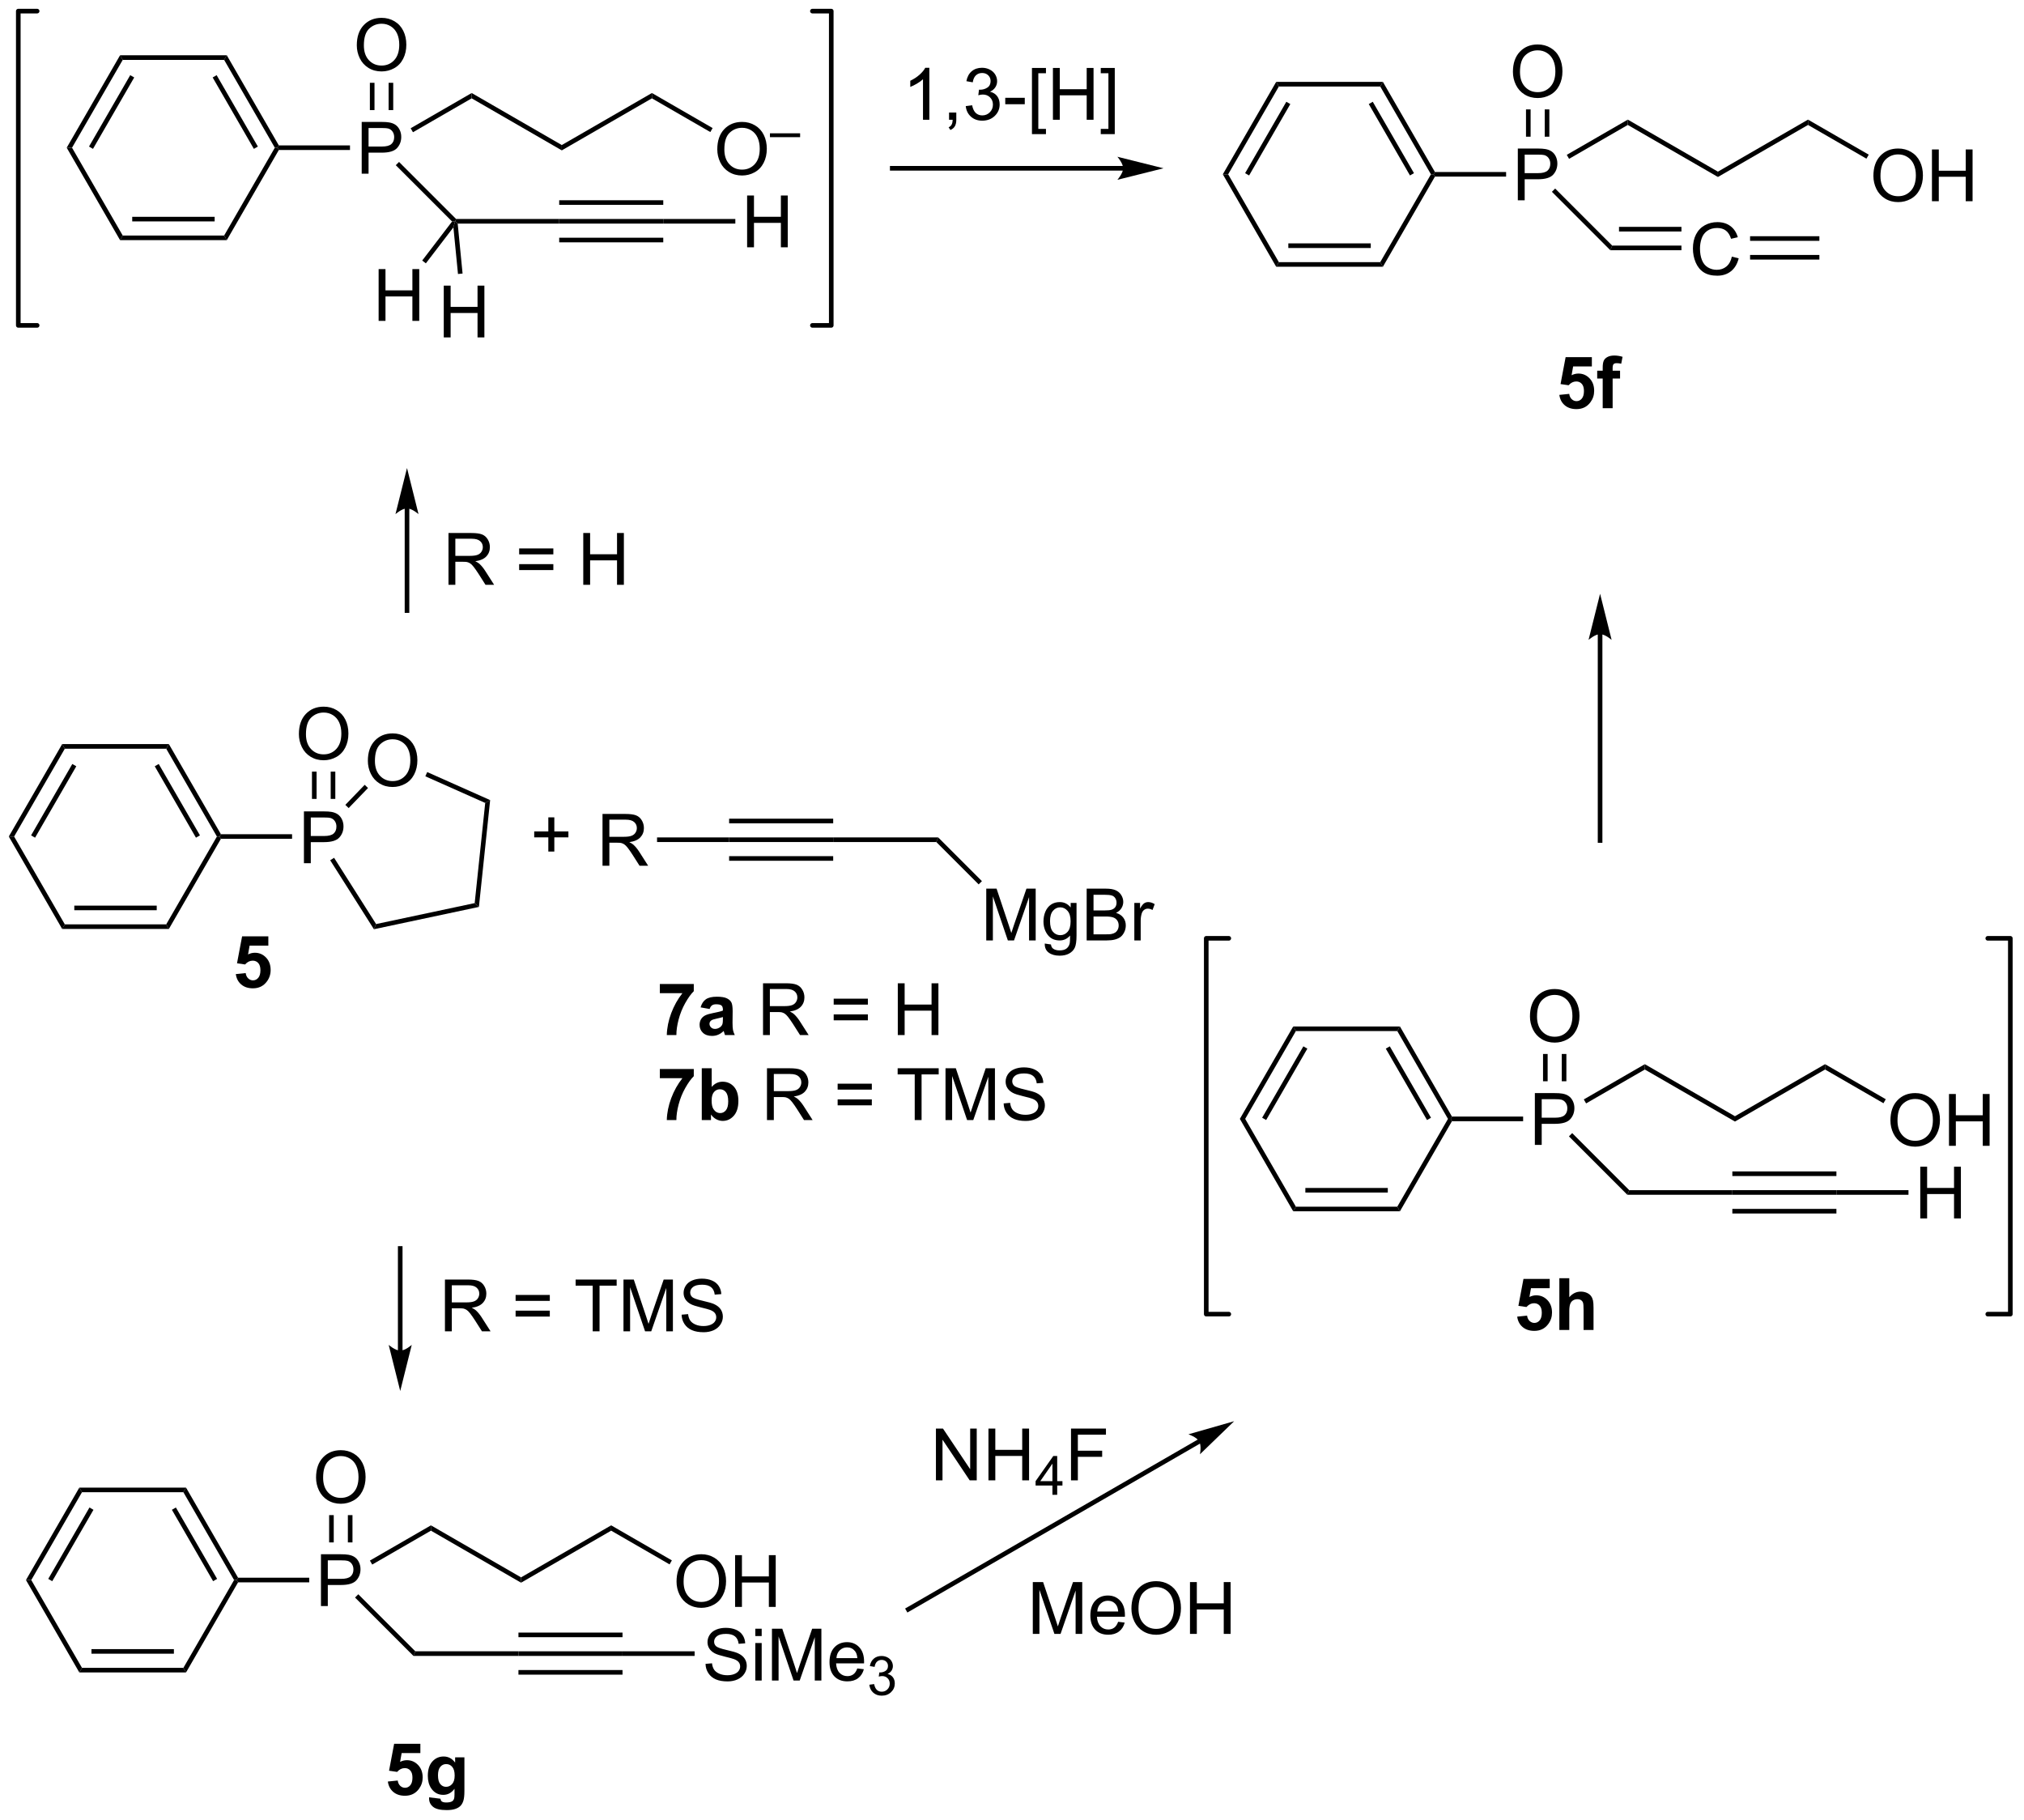 <?xml version="1.0" encoding="UTF-8"?>
<!DOCTYPE svg PUBLIC '-//W3C//DTD SVG 1.0//EN'
          'http://www.w3.org/TR/2001/REC-SVG-20010904/DTD/svg10.dtd'>
<svg stroke-dasharray="none" shape-rendering="auto" xmlns="http://www.w3.org/2000/svg" font-family="'Dialog'" text-rendering="auto" width="614" fill-opacity="1" color-interpolation="auto" color-rendering="auto" preserveAspectRatio="xMidYMid meet" font-size="12px" viewBox="0 0 614 552" fill="black" xmlns:xlink="http://www.w3.org/1999/xlink" stroke="black" image-rendering="auto" stroke-miterlimit="10" stroke-linecap="square" stroke-linejoin="miter" font-style="normal" stroke-width="1" height="552" stroke-dashoffset="0" font-weight="normal" stroke-opacity="1"
><!--Generated by the Batik Graphics2D SVG Generator--><defs id="genericDefs"
  /><g
  ><defs id="defs1"
    ><clipPath clipPathUnits="userSpaceOnUse" id="clipPath1"
      ><path d="M0.633 0.633 L230.584 0.633 L230.584 207.54 L0.633 207.54 L0.633 0.633 Z"
      /></clipPath
      ><clipPath clipPathUnits="userSpaceOnUse" id="clipPath2"
      ><path d="M-0.972 75.141 L-0.972 276.295 L222.585 276.295 L222.585 75.141 Z"
      /></clipPath
    ></defs
    ><g transform="scale(2.667,2.667) translate(-0.633,-0.633) matrix(1.029,0,0,1.029,1.633,-76.657)"
    ><path d="M32.625 170.528 L32.625 164.802 L34.787 164.802 Q35.357 164.802 35.657 164.856 Q36.078 164.927 36.362 165.125 Q36.649 165.32 36.823 165.677 Q36.998 166.031 36.998 166.458 Q36.998 167.187 36.532 167.695 Q36.068 168.2 34.852 168.2 L33.383 168.2 L33.383 170.528 L32.625 170.528 ZM33.383 167.523 L34.865 167.523 Q35.599 167.523 35.907 167.25 Q36.216 166.976 36.216 166.481 Q36.216 166.122 36.034 165.867 Q35.852 165.609 35.555 165.528 Q35.365 165.476 34.849 165.476 L33.383 165.476 L33.383 167.523 Z" stroke="none" clip-path="url(#clipPath2)"
    /></g
    ><g transform="matrix(2.743,0,0,2.743,2.667,-206.107)"
    ><path d="M23.459 167.908 L23.312 167.653 L23.459 167.398 L31.329 167.398 L31.329 167.908 Z" stroke="none" clip-path="url(#clipPath2)"
    /></g
    ><g transform="matrix(2.743,0,0,2.743,2.667,-206.107)"
    ><path d="M32.084 156.33 Q32.084 154.903 32.849 154.099 Q33.615 153.291 34.826 153.291 Q35.617 153.291 36.253 153.672 Q36.891 154.049 37.224 154.726 Q37.56 155.403 37.56 156.263 Q37.56 157.135 37.209 157.822 Q36.857 158.51 36.211 158.864 Q35.568 159.218 34.821 159.218 Q34.013 159.218 33.375 158.828 Q32.74 158.435 32.412 157.76 Q32.084 157.083 32.084 156.33 ZM32.865 156.341 Q32.865 157.377 33.42 157.974 Q33.977 158.567 34.818 158.567 Q35.672 158.567 36.224 157.966 Q36.779 157.364 36.779 156.26 Q36.779 155.56 36.542 155.039 Q36.305 154.518 35.849 154.231 Q35.396 153.942 34.828 153.942 Q34.024 153.942 33.443 154.497 Q32.865 155.049 32.865 156.341 Z" stroke="none" clip-path="url(#clipPath2)"
    /></g
    ><g transform="matrix(2.743,0,0,2.743,2.667,-206.107)"
    ><path d="M36.111 163.493 L36.111 160.475 L35.601 160.475 L35.601 163.493 ZM34.04 163.493 L34.04 160.475 L33.53 160.475 L33.53 163.493 Z" stroke="none" clip-path="url(#clipPath2)"
    /></g
    ><g transform="matrix(2.743,0,0,2.743,2.667,-206.107)"
    ><path d="M39.711 159.286 Q39.711 157.859 40.477 157.055 Q41.242 156.247 42.453 156.247 Q43.245 156.247 43.88 156.628 Q44.519 157.005 44.852 157.682 Q45.188 158.359 45.188 159.219 Q45.188 160.091 44.836 160.779 Q44.485 161.466 43.839 161.82 Q43.196 162.174 42.448 162.174 Q41.641 162.174 41.003 161.784 Q40.367 161.391 40.039 160.716 Q39.711 160.039 39.711 159.286 ZM40.492 159.297 Q40.492 160.333 41.047 160.93 Q41.605 161.523 42.446 161.523 Q43.3 161.523 43.852 160.922 Q44.407 160.32 44.407 159.216 Q44.407 158.516 44.17 157.995 Q43.933 157.474 43.477 157.188 Q43.024 156.898 42.456 156.898 Q41.651 156.898 41.071 157.453 Q40.492 158.005 40.492 159.297 Z" stroke="none" clip-path="url(#clipPath2)"
    /></g
    ><g transform="matrix(2.743,0,0,2.743,2.667,-206.107)"
    ><path d="M35.545 170.278 L35.976 170.005 L40.622 177.333 L40.381 177.906 Z" stroke="none" clip-path="url(#clipPath2)"
    /></g
    ><g transform="matrix(2.743,0,0,2.743,2.667,-206.107)"
    ><path d="M40.381 177.906 L40.622 177.333 L51.525 175.016 L51.993 175.438 Z" stroke="none" clip-path="url(#clipPath2)"
    /></g
    ><g transform="matrix(2.743,0,0,2.743,2.667,-206.107)"
    ><path d="M51.993 175.438 L51.525 175.016 L52.689 163.939 L53.235 163.624 Z" stroke="none" clip-path="url(#clipPath2)"
    /></g
    ><g transform="matrix(2.743,0,0,2.743,2.667,-206.107)"
    ><path d="M53.235 163.624 L52.689 163.939 L46.068 160.992 L46.276 160.525 Z" stroke="none" clip-path="url(#clipPath2)"
    /></g
    ><g transform="matrix(2.743,0,0,2.743,2.667,-206.107)"
    ><path d="M39.361 161.933 L39.728 162.287 L37.587 164.506 L37.22 164.152 Z" stroke="none" clip-path="url(#clipPath2)"
    /></g
    ><g transform="matrix(2.743,0,0,2.743,2.667,-206.107)"
    ><path d="M166.89 97.292 L166.89 91.565 L169.051 91.565 Q169.621 91.565 169.921 91.62 Q170.343 91.69 170.627 91.888 Q170.913 92.084 171.088 92.44 Q171.262 92.794 171.262 93.222 Q171.262 93.951 170.796 94.459 Q170.332 94.964 169.116 94.964 L167.648 94.964 L167.648 97.292 L166.89 97.292 ZM167.648 94.287 L169.129 94.287 Q169.864 94.287 170.171 94.013 Q170.481 93.74 170.481 93.245 Q170.481 92.886 170.299 92.63 Q170.116 92.373 169.819 92.292 Q169.629 92.24 169.114 92.24 L167.648 92.24 L167.648 94.287 Z" stroke="none" clip-path="url(#clipPath2)"
    /></g
    ><g transform="matrix(2.743,0,0,2.743,2.667,-206.107)"
    ><path d="M157.724 94.672 L157.576 94.417 L157.724 94.162 L165.594 94.162 L165.594 94.672 Z" stroke="none" clip-path="url(#clipPath2)"
    /></g
    ><g transform="matrix(2.743,0,0,2.743,2.667,-206.107)"
    ><path d="M166.348 83.094 Q166.348 81.667 167.114 80.862 Q167.879 80.055 169.09 80.055 Q169.882 80.055 170.517 80.435 Q171.155 80.813 171.489 81.49 Q171.825 82.167 171.825 83.026 Q171.825 83.899 171.473 84.586 Q171.121 85.274 170.476 85.628 Q169.832 85.982 169.085 85.982 Q168.278 85.982 167.64 85.591 Q167.004 85.198 166.676 84.524 Q166.348 83.847 166.348 83.094 ZM167.129 83.105 Q167.129 84.141 167.684 84.737 Q168.241 85.331 169.082 85.331 Q169.937 85.331 170.489 84.73 Q171.043 84.128 171.043 83.024 Q171.043 82.323 170.806 81.802 Q170.569 81.282 170.114 80.995 Q169.661 80.706 169.093 80.706 Q168.288 80.706 167.707 81.261 Q167.129 81.813 167.129 83.105 Z" stroke="none" clip-path="url(#clipPath2)"
    /></g
    ><g transform="matrix(2.743,0,0,2.743,2.667,-206.107)"
    ><path d="M170.376 90.257 L170.376 87.239 L169.866 87.239 L169.866 90.257 ZM168.304 90.257 L168.304 87.239 L167.794 87.239 L167.794 90.257 Z" stroke="none" clip-path="url(#clipPath2)"
    /></g
    ><g transform="matrix(2.743,0,0,2.743,2.667,-206.107)"
    ><path d="M170.659 96.352 L171.02 95.991 L177.328 102.3 L177.117 102.81 Z" stroke="none" clip-path="url(#clipPath2)"
    /></g
    ><g transform="matrix(2.743,0,0,2.743,2.667,-206.107)"
    ><path d="M172.558 92.706 L172.303 92.264 L179.052 88.368 L179.052 88.957 Z" stroke="none" clip-path="url(#clipPath2)"
    /></g
    ><g transform="matrix(2.743,0,0,2.743,2.667,-206.107)"
    ><path d="M179.052 88.957 L179.052 88.368 L189.019 94.122 L189.019 94.712 Z" stroke="none" clip-path="url(#clipPath2)"
    /></g
    ><g transform="matrix(2.743,0,0,2.743,2.667,-206.107)"
    ><path d="M189.019 94.712 L189.019 94.122 L198.985 88.368 L198.985 88.957 Z" stroke="none" clip-path="url(#clipPath2)"
    /></g
    ><g transform="matrix(2.743,0,0,2.743,2.667,-206.107)"
    ><path d="M206.215 94.603 Q206.215 93.176 206.981 92.371 Q207.746 91.564 208.957 91.564 Q209.749 91.564 210.385 91.944 Q211.023 92.322 211.356 92.999 Q211.692 93.676 211.692 94.535 Q211.692 95.407 211.34 96.095 Q210.989 96.782 210.343 97.137 Q209.7 97.491 208.952 97.491 Q208.145 97.491 207.507 97.1 Q206.871 96.707 206.543 96.032 Q206.215 95.355 206.215 94.603 ZM206.996 94.613 Q206.996 95.65 207.551 96.246 Q208.108 96.84 208.95 96.84 Q209.804 96.84 210.356 96.238 Q210.911 95.637 210.911 94.532 Q210.911 93.832 210.674 93.311 Q210.437 92.79 209.981 92.504 Q209.528 92.215 208.96 92.215 Q208.155 92.215 207.575 92.769 Q206.996 93.322 206.996 94.613 ZM212.69 97.392 L212.69 91.665 L213.448 91.665 L213.448 94.017 L216.425 94.017 L216.425 91.665 L217.183 91.665 L217.183 97.392 L216.425 97.392 L216.425 94.691 L213.448 94.691 L213.448 97.392 L212.69 97.392 Z" stroke="none" clip-path="url(#clipPath2)"
    /></g
    ><g transform="matrix(2.743,0,0,2.743,2.667,-206.107)"
    ><path d="M198.985 88.957 L198.985 88.368 L205.699 92.244 L205.444 92.686 Z" stroke="none" clip-path="url(#clipPath2)"
    /></g
    ><g transform="matrix(2.743,0,0,2.743,2.667,-206.107)"
    ><path d="M59.669 169.315 L59.669 167.745 L58.109 167.745 L58.109 167.089 L59.669 167.089 L59.669 165.532 L60.333 165.532 L60.333 167.089 L61.89 167.089 L61.89 167.745 L60.333 167.745 L60.333 169.315 L59.669 169.315 Z" stroke="none" clip-path="url(#clipPath2)"
    /></g
    ><g transform="matrix(2.743,0,0,2.743,2.667,-206.107)"
    ><path d="M25.107 182.867 L26.201 182.755 Q26.248 183.125 26.477 183.343 Q26.709 183.559 27.008 183.559 Q27.352 183.559 27.589 183.281 Q27.829 183 27.829 182.437 Q27.829 181.911 27.592 181.648 Q27.357 181.382 26.977 181.382 Q26.506 181.382 26.131 181.802 L25.24 181.671 L25.803 178.692 L28.704 178.692 L28.704 179.718 L26.633 179.718 L26.461 180.692 Q26.829 180.507 27.211 180.507 Q27.943 180.507 28.451 181.039 Q28.959 181.57 28.959 182.419 Q28.959 183.125 28.547 183.679 Q27.99 184.44 26.998 184.44 Q26.204 184.44 25.704 184.013 Q25.204 183.585 25.107 182.867 Z" stroke="none" clip-path="url(#clipPath2)"
    /></g
    ><g transform="matrix(2.743,0,0,2.743,2.667,-206.107)"
    ><path d="M23.459 167.398 L23.312 167.653 L23.017 167.653 L17.41 157.941 L17.705 157.431 ZM21.141 167.525 L16.582 159.63 L16.141 159.885 L20.699 167.781 Z" stroke="none" clip-path="url(#clipPath2)"
    /></g
    ><g transform="matrix(2.743,0,0,2.743,2.667,-206.107)"
    ><path d="M17.705 157.431 L17.41 157.941 L6.196 157.941 L5.902 157.431 Z" stroke="none" clip-path="url(#clipPath2)"
    /></g
    ><g transform="matrix(2.743,0,0,2.743,2.667,-206.107)"
    ><path d="M5.902 157.431 L6.196 157.941 L0.589 167.653 L0 167.653 ZM7.024 159.63 L2.466 167.525 L2.908 167.781 L7.466 159.885 Z" stroke="none" clip-path="url(#clipPath2)"
    /></g
    ><g transform="matrix(2.743,0,0,2.743,2.667,-206.107)"
    ><path d="M0 167.653 L0.589 167.653 L6.196 177.365 L5.902 177.875 Z" stroke="none" clip-path="url(#clipPath2)"
    /></g
    ><g transform="matrix(2.743,0,0,2.743,2.667,-206.107)"
    ><path d="M5.902 177.875 L6.196 177.365 L17.41 177.365 L17.705 177.875 ZM7.245 175.803 L16.361 175.803 L16.361 175.293 L7.245 175.293 Z" stroke="none" clip-path="url(#clipPath2)"
    /></g
    ><g transform="matrix(2.743,0,0,2.743,2.667,-206.107)"
    ><path d="M17.705 177.875 L17.41 177.365 L23.017 167.653 L23.312 167.653 L23.459 167.908 Z" stroke="none" clip-path="url(#clipPath2)"
    /></g
    ><g transform="matrix(2.743,0,0,2.743,2.667,-206.107)"
    ><path d="M157.724 94.162 L157.576 94.417 L157.282 94.417 L151.675 84.705 L151.969 84.195 ZM155.405 94.289 L150.847 86.394 L150.405 86.649 L154.963 94.544 Z" stroke="none" clip-path="url(#clipPath2)"
    /></g
    ><g transform="matrix(2.743,0,0,2.743,2.667,-206.107)"
    ><path d="M151.969 84.195 L151.675 84.705 L140.461 84.705 L140.166 84.195 Z" stroke="none" clip-path="url(#clipPath2)"
    /></g
    ><g transform="matrix(2.743,0,0,2.743,2.667,-206.107)"
    ><path d="M140.166 84.195 L140.461 84.705 L134.854 94.417 L134.264 94.417 ZM141.288 86.394 L136.73 94.289 L137.172 94.544 L141.73 86.649 Z" stroke="none" clip-path="url(#clipPath2)"
    /></g
    ><g transform="matrix(2.743,0,0,2.743,2.667,-206.107)"
    ><path d="M134.264 94.417 L134.854 94.417 L140.461 104.129 L140.166 104.639 Z" stroke="none" clip-path="url(#clipPath2)"
    /></g
    ><g transform="matrix(2.743,0,0,2.743,2.667,-206.107)"
    ><path d="M140.166 104.639 L140.461 104.129 L151.675 104.129 L151.969 104.639 ZM141.509 102.567 L150.626 102.567 L150.626 102.057 L141.509 102.057 Z" stroke="none" clip-path="url(#clipPath2)"
    /></g
    ><g transform="matrix(2.743,0,0,2.743,2.667,-206.107)"
    ><path d="M151.969 104.639 L151.675 104.129 L157.282 94.417 L157.576 94.417 L157.724 94.672 Z" stroke="none" clip-path="url(#clipPath2)"
    /></g
    ><g transform="matrix(2.743,0,0,2.743,2.667,-206.107)"
    ><path d="M190.56 103.522 L191.317 103.712 Q191.081 104.647 190.461 105.139 Q189.841 105.629 188.948 105.629 Q188.021 105.629 187.44 105.251 Q186.862 104.874 186.557 104.16 Q186.255 103.444 186.255 102.624 Q186.255 101.728 186.596 101.064 Q186.94 100.397 187.57 100.05 Q188.2 99.704 188.958 99.704 Q189.817 99.704 190.403 100.142 Q190.989 100.579 191.221 101.374 L190.474 101.548 Q190.276 100.923 189.896 100.639 Q189.518 100.353 188.942 100.353 Q188.284 100.353 187.838 100.67 Q187.396 100.985 187.216 101.519 Q187.036 102.053 187.036 102.618 Q187.036 103.35 187.25 103.894 Q187.463 104.439 187.911 104.709 Q188.362 104.978 188.885 104.978 Q189.521 104.978 189.961 104.61 Q190.403 104.243 190.56 103.522 Z" stroke="none" clip-path="url(#clipPath2)"
    /></g
    ><g transform="matrix(2.743,0,0,2.743,2.667,-206.107)"
    ><path d="M177.117 102.81 L177.328 102.3 L184.986 102.3 L184.986 102.81 ZM178.081 100.738 L184.986 100.738 L184.986 100.228 L178.081 100.228 Z" stroke="none" clip-path="url(#clipPath2)"
    /></g
    ><g transform="matrix(2.743,0,0,2.743,2.667,-206.107)"
    ><path d="M192.576 103.846 L200.24 103.846 L200.24 103.335 L192.576 103.335 ZM192.576 101.774 L200.24 101.774 L200.24 101.264 L192.576 101.264 Z" stroke="none" clip-path="url(#clipPath2)"
    /></g
    ><g transform="matrix(2.743,0,0,2.743,2.667,-206.107)"
    ><path d="M102.536 238.856 L102.536 233.129 L103.315 233.129 L106.323 237.624 L106.323 233.129 L107.049 233.129 L107.049 238.856 L106.27 238.856 L103.263 234.356 L103.263 238.856 L102.536 238.856 ZM108.345 238.856 L108.345 233.129 L109.103 233.129 L109.103 235.481 L112.079 235.481 L112.079 233.129 L112.837 233.129 L112.837 238.856 L112.079 238.856 L112.079 236.155 L109.103 236.155 L109.103 238.856 L108.345 238.856 Z" stroke="none" clip-path="url(#clipPath2)"
    /></g
    ><g transform="matrix(2.743,0,0,2.743,2.667,-206.107)"
    ><path d="M115.421 240.456 L115.421 239.427 L113.558 239.427 L113.558 238.944 L115.518 236.161 L115.948 236.161 L115.948 238.944 L116.528 238.944 L116.528 239.427 L115.948 239.427 L115.948 240.456 L115.421 240.456 ZM115.421 238.944 L115.421 237.007 L114.077 238.944 L115.421 238.944 Z" stroke="none" clip-path="url(#clipPath2)"
    /></g
    ><g transform="matrix(2.743,0,0,2.743,2.667,-206.107)"
    ><path d="M117.475 238.856 L117.475 233.129 L121.339 233.129 L121.339 233.804 L118.232 233.804 L118.232 235.577 L120.92 235.577 L120.92 236.254 L118.232 236.254 L118.232 238.856 L117.475 238.856 Z" stroke="none" clip-path="url(#clipPath2)"
    /></g
    ><g transform="matrix(2.743,0,0,2.743,2.667,-206.107)"
    ><path d="M113.25 255.834 L113.25 250.108 L114.39 250.108 L115.747 254.162 Q115.935 254.727 116.021 255.009 Q116.117 254.696 116.325 254.092 L117.695 250.108 L118.716 250.108 L118.716 255.834 L117.984 255.834 L117.984 251.04 L116.32 255.834 L115.638 255.834 L113.981 250.959 L113.981 255.834 L113.25 255.834 ZM122.687 254.498 L123.414 254.587 Q123.242 255.225 122.776 255.576 Q122.312 255.928 121.591 255.928 Q120.679 255.928 120.146 255.368 Q119.614 254.806 119.614 253.795 Q119.614 252.748 120.153 252.17 Q120.692 251.592 121.552 251.592 Q122.383 251.592 122.909 252.16 Q123.437 252.725 123.437 253.751 Q123.437 253.813 123.435 253.938 L120.341 253.938 Q120.38 254.623 120.726 254.988 Q121.075 255.35 121.594 255.35 Q121.981 255.35 122.255 255.147 Q122.528 254.944 122.687 254.498 ZM120.38 253.36 L122.695 253.36 Q122.648 252.837 122.429 252.576 Q122.094 252.17 121.56 252.17 Q121.075 252.17 120.745 252.496 Q120.414 252.819 120.38 253.36 ZM124.157 253.045 Q124.157 251.618 124.923 250.813 Q125.689 250.006 126.9 250.006 Q127.691 250.006 128.327 250.386 Q128.965 250.764 129.298 251.441 Q129.634 252.118 129.634 252.977 Q129.634 253.85 129.282 254.537 Q128.931 255.225 128.285 255.579 Q127.642 255.933 126.894 255.933 Q126.087 255.933 125.449 255.542 Q124.814 255.149 124.485 254.475 Q124.157 253.798 124.157 253.045 ZM124.939 253.056 Q124.939 254.092 125.493 254.688 Q126.05 255.282 126.892 255.282 Q127.746 255.282 128.298 254.681 Q128.853 254.079 128.853 252.975 Q128.853 252.274 128.616 251.754 Q128.379 251.233 127.923 250.946 Q127.47 250.657 126.902 250.657 Q126.097 250.657 125.517 251.212 Q124.939 251.764 124.939 253.056 ZM130.633 255.834 L130.633 250.108 L131.39 250.108 L131.39 252.459 L134.367 252.459 L134.367 250.108 L135.125 250.108 L135.125 255.834 L134.367 255.834 L134.367 253.134 L131.39 253.134 L131.39 255.834 L130.633 255.834 Z" stroke="none" clip-path="url(#clipPath2)"
    /></g
    ><g transform="matrix(2.743,0,0,2.743,2.667,-206.107)"
    ><path d="M168.774 201.755 L168.774 196.028 L170.935 196.028 Q171.505 196.028 171.805 196.083 Q172.227 196.153 172.511 196.351 Q172.797 196.546 172.971 196.903 Q173.146 197.257 173.146 197.684 Q173.146 198.413 172.68 198.921 Q172.216 199.427 171 199.427 L169.531 199.427 L169.531 201.755 L168.774 201.755 ZM169.531 198.749 L171.013 198.749 Q171.748 198.749 172.055 198.476 Q172.365 198.202 172.365 197.708 Q172.365 197.348 172.182 197.093 Q172 196.835 171.703 196.755 Q171.513 196.702 170.998 196.702 L169.531 196.702 L169.531 198.749 Z" stroke="none" clip-path="url(#clipPath2)"
    /></g
    ><g transform="matrix(2.743,0,0,2.743,2.667,-206.107)"
    ><path d="M159.607 199.135 L159.46 198.88 L159.607 198.625 L167.477 198.625 L167.477 199.135 Z" stroke="none" clip-path="url(#clipPath2)"
    /></g
    ><g transform="matrix(2.743,0,0,2.743,2.667,-206.107)"
    ><path d="M168.232 187.557 Q168.232 186.13 168.998 185.325 Q169.763 184.518 170.974 184.518 Q171.766 184.518 172.401 184.898 Q173.039 185.276 173.373 185.953 Q173.708 186.63 173.708 187.489 Q173.708 188.362 173.357 189.049 Q173.005 189.737 172.359 190.091 Q171.716 190.445 170.969 190.445 Q170.162 190.445 169.524 190.054 Q168.888 189.661 168.56 188.987 Q168.232 188.309 168.232 187.557 ZM169.013 187.567 Q169.013 188.604 169.568 189.2 Q170.125 189.794 170.966 189.794 Q171.821 189.794 172.373 189.192 Q172.927 188.591 172.927 187.487 Q172.927 186.786 172.69 186.265 Q172.453 185.744 171.998 185.458 Q171.544 185.169 170.977 185.169 Q170.172 185.169 169.591 185.724 Q169.013 186.276 169.013 187.567 Z" stroke="none" clip-path="url(#clipPath2)"
    /></g
    ><g transform="matrix(2.743,0,0,2.743,2.667,-206.107)"
    ><path d="M172.26 194.719 L172.26 191.701 L171.75 191.701 L171.75 194.719 ZM170.188 194.719 L170.188 191.701 L169.678 191.701 L169.678 194.719 Z" stroke="none" clip-path="url(#clipPath2)"
    /></g
    ><g transform="matrix(2.743,0,0,2.743,2.667,-206.107)"
    ><path d="M172.543 200.815 L172.904 200.454 L179.212 206.762 L179.001 207.273 Z" stroke="none" clip-path="url(#clipPath2)"
    /></g
    ><g transform="matrix(2.743,0,0,2.743,2.667,-206.107)"
    ><path d="M174.442 197.169 L174.187 196.727 L180.936 192.831 L180.936 193.42 Z" stroke="none" clip-path="url(#clipPath2)"
    /></g
    ><g transform="matrix(2.743,0,0,2.743,2.667,-206.107)"
    ><path d="M180.936 193.42 L180.936 192.831 L190.903 198.585 L190.903 199.174 Z" stroke="none" clip-path="url(#clipPath2)"
    /></g
    ><g transform="matrix(2.743,0,0,2.743,2.667,-206.107)"
    ><path d="M190.903 199.174 L190.903 198.585 L200.869 192.831 L200.869 193.42 Z" stroke="none" clip-path="url(#clipPath2)"
    /></g
    ><g transform="matrix(2.743,0,0,2.743,2.667,-206.107)"
    ><path d="M208.099 199.065 Q208.099 197.638 208.865 196.834 Q209.63 196.026 210.841 196.026 Q211.633 196.026 212.268 196.407 Q212.906 196.784 213.24 197.461 Q213.576 198.138 213.576 198.998 Q213.576 199.87 213.224 200.558 Q212.873 201.245 212.227 201.599 Q211.583 201.954 210.836 201.954 Q210.029 201.954 209.391 201.563 Q208.755 201.17 208.427 200.495 Q208.099 199.818 208.099 199.065 ZM208.88 199.076 Q208.88 200.112 209.435 200.709 Q209.992 201.303 210.833 201.303 Q211.688 201.303 212.24 200.701 Q212.794 200.099 212.794 198.995 Q212.794 198.295 212.558 197.774 Q212.321 197.253 211.865 196.967 Q211.412 196.678 210.844 196.678 Q210.039 196.678 209.458 197.232 Q208.88 197.784 208.88 199.076 ZM214.574 201.855 L214.574 196.128 L215.332 196.128 L215.332 198.48 L218.309 198.48 L218.309 196.128 L219.067 196.128 L219.067 201.855 L218.309 201.855 L218.309 199.154 L215.332 199.154 L215.332 201.855 L214.574 201.855 Z" stroke="none" clip-path="url(#clipPath2)"
    /></g
    ><g transform="matrix(2.743,0,0,2.743,2.667,-206.107)"
    ><path d="M200.869 193.42 L200.869 192.831 L207.583 196.707 L207.328 197.149 Z" stroke="none" clip-path="url(#clipPath2)"
    /></g
    ><g transform="matrix(2.743,0,0,2.743,2.667,-206.107)"
    ><path d="M159.607 198.625 L159.46 198.88 L159.166 198.88 L153.559 189.168 L153.853 188.658 ZM157.289 198.752 L152.731 190.857 L152.289 191.112 L156.847 199.007 Z" stroke="none" clip-path="url(#clipPath2)"
    /></g
    ><g transform="matrix(2.743,0,0,2.743,2.667,-206.107)"
    ><path d="M153.853 188.658 L153.559 189.168 L142.345 189.168 L142.05 188.658 Z" stroke="none" clip-path="url(#clipPath2)"
    /></g
    ><g transform="matrix(2.743,0,0,2.743,2.667,-206.107)"
    ><path d="M142.05 188.658 L142.345 189.168 L136.738 198.88 L136.148 198.88 ZM143.172 190.857 L138.614 198.752 L139.056 199.007 L143.614 191.112 Z" stroke="none" clip-path="url(#clipPath2)"
    /></g
    ><g transform="matrix(2.743,0,0,2.743,2.667,-206.107)"
    ><path d="M136.148 198.88 L136.738 198.88 L142.345 208.591 L142.05 209.101 Z" stroke="none" clip-path="url(#clipPath2)"
    /></g
    ><g transform="matrix(2.743,0,0,2.743,2.667,-206.107)"
    ><path d="M142.05 209.101 L142.345 208.591 L153.559 208.591 L153.853 209.101 ZM143.393 207.03 L152.51 207.03 L152.51 206.52 L143.393 206.52 Z" stroke="none" clip-path="url(#clipPath2)"
    /></g
    ><g transform="matrix(2.743,0,0,2.743,2.667,-206.107)"
    ><path d="M153.853 209.101 L153.559 208.591 L159.166 198.88 L159.46 198.88 L159.607 199.135 Z" stroke="none" clip-path="url(#clipPath2)"
    /></g
    ><g transform="matrix(2.743,0,0,2.743,2.667,-206.107)"
    ><path d="M179.001 207.273 L179.212 206.762 L190.615 206.762 L190.615 207.273 Z" stroke="none" clip-path="url(#clipPath2)"
    /></g
    ><g transform="matrix(2.743,0,0,2.743,2.667,-206.107)"
    ><path d="M166.82 220.751 L167.914 220.639 Q167.961 221.009 168.19 221.227 Q168.422 221.444 168.721 221.444 Q169.065 221.444 169.302 221.165 Q169.541 220.884 169.541 220.321 Q169.541 219.795 169.304 219.532 Q169.07 219.267 168.69 219.267 Q168.219 219.267 167.844 219.686 L166.953 219.555 L167.515 216.576 L170.416 216.576 L170.416 217.602 L168.346 217.602 L168.174 218.576 Q168.541 218.392 168.924 218.392 Q169.656 218.392 170.164 218.923 Q170.672 219.454 170.672 220.303 Q170.672 221.009 170.26 221.563 Q169.703 222.324 168.711 222.324 Q167.916 222.324 167.416 221.897 Q166.916 221.47 166.82 220.751 ZM172.582 216.498 L172.582 218.602 Q173.113 217.983 173.85 217.983 Q174.23 217.983 174.535 218.123 Q174.84 218.264 174.993 218.483 Q175.147 218.701 175.204 218.967 Q175.262 219.233 175.262 219.79 L175.262 222.225 L174.162 222.225 L174.162 220.032 Q174.162 219.381 174.1 219.207 Q174.037 219.03 173.879 218.925 Q173.722 218.821 173.483 218.821 Q173.209 218.821 172.993 218.954 Q172.78 219.087 172.681 219.355 Q172.582 219.623 172.582 220.147 L172.582 222.225 L171.483 222.225 L171.483 216.498 L172.582 216.498 Z" stroke="none" clip-path="url(#clipPath2)"
    /></g
    ><g transform="matrix(2.743,0,0,2.743,2.667,-206.107)"
    ><path d="M171.482 118.811 L172.576 118.699 Q172.622 119.069 172.852 119.287 Q173.083 119.503 173.383 119.503 Q173.727 119.503 173.964 119.225 Q174.203 118.944 174.203 118.381 Q174.203 117.855 173.966 117.592 Q173.732 117.326 173.352 117.326 Q172.88 117.326 172.505 117.746 L171.615 117.615 L172.177 114.636 L175.078 114.636 L175.078 115.662 L173.008 115.662 L172.836 116.636 Q173.203 116.451 173.586 116.451 Q174.318 116.451 174.826 116.983 Q175.333 117.514 175.333 118.363 Q175.333 119.069 174.922 119.623 Q174.365 120.384 173.372 120.384 Q172.578 120.384 172.078 119.957 Q171.578 119.529 171.482 118.811 ZM175.668 116.136 L176.277 116.136 L176.277 115.824 Q176.277 115.3 176.389 115.043 Q176.501 114.785 176.798 114.623 Q177.098 114.459 177.556 114.459 Q178.025 114.459 178.473 114.6 L178.324 115.365 Q178.064 115.303 177.822 115.303 Q177.582 115.303 177.478 115.415 Q177.376 115.527 177.376 115.842 L177.376 116.136 L178.197 116.136 L178.197 116.998 L177.376 116.998 L177.376 120.285 L176.277 120.285 L176.277 116.998 L175.668 116.998 L175.668 116.136 Z" stroke="none" clip-path="url(#clipPath2)"
    /></g
    ><g transform="matrix(2.743,0,0,2.743,2.667,-206.107)"
    ><path d="M79.665 168.262 L79.665 167.752 L91.174 167.752 L91.174 168.262 ZM79.665 166.191 L91.174 166.191 L91.174 165.68 L79.665 165.68 ZM79.665 170.334 L91.174 170.334 L91.174 169.824 L79.665 169.824 Z" stroke="none" clip-path="url(#clipPath2)"
    /></g
    ><g transform="matrix(2.743,0,0,2.743,2.667,-206.107)"
    ><path d="M91.174 168.262 L91.174 167.752 L102.788 167.752 L102.577 168.262 Z" stroke="none" clip-path="url(#clipPath2)"
    /></g
    ><g transform="matrix(2.743,0,0,2.743,2.667,-206.107)"
    ><path d="M108.102 179.145 L108.102 173.418 L109.243 173.418 L110.599 177.473 Q110.787 178.038 110.873 178.32 Q110.969 178.007 111.177 177.403 L112.547 173.418 L113.568 173.418 L113.568 179.145 L112.836 179.145 L112.836 174.351 L111.172 179.145 L110.49 179.145 L108.834 174.27 L108.834 179.145 L108.102 179.145 ZM114.571 179.489 L115.256 179.59 Q115.297 179.908 115.493 180.051 Q115.756 180.247 116.209 180.247 Q116.696 180.247 116.961 180.051 Q117.227 179.856 117.321 179.505 Q117.375 179.291 117.373 178.601 Q116.912 179.145 116.224 179.145 Q115.368 179.145 114.899 178.528 Q114.43 177.911 114.43 177.046 Q114.43 176.452 114.644 175.952 Q114.86 175.45 115.269 175.176 Q115.677 174.903 116.227 174.903 Q116.961 174.903 117.438 175.497 L117.438 174.997 L118.086 174.997 L118.086 178.583 Q118.086 179.551 117.888 179.955 Q117.693 180.361 117.263 180.596 Q116.836 180.83 116.211 180.83 Q115.469 180.83 115.011 180.494 Q114.555 180.161 114.571 179.489 ZM115.154 176.997 Q115.154 177.812 115.477 178.187 Q115.802 178.562 116.29 178.562 Q116.774 178.562 117.102 178.189 Q117.43 177.817 117.43 177.02 Q117.43 176.257 117.091 175.872 Q116.756 175.484 116.279 175.484 Q115.81 175.484 115.482 175.867 Q115.154 176.247 115.154 176.997 ZM119.207 179.145 L119.207 173.418 L121.356 173.418 Q122.012 173.418 122.408 173.593 Q122.806 173.765 123.03 174.127 Q123.254 174.489 123.254 174.882 Q123.254 175.249 123.054 175.575 Q122.856 175.898 122.455 176.098 Q122.973 176.249 123.252 176.617 Q123.533 176.984 123.533 177.484 Q123.533 177.887 123.361 178.234 Q123.192 178.577 122.942 178.765 Q122.692 178.952 122.314 179.049 Q121.939 179.145 121.392 179.145 L119.207 179.145 ZM119.965 175.825 L121.205 175.825 Q121.707 175.825 121.926 175.757 Q122.215 175.671 122.361 175.473 Q122.51 175.273 122.51 174.973 Q122.51 174.687 122.371 174.471 Q122.236 174.255 121.981 174.174 Q121.728 174.093 121.111 174.093 L119.965 174.093 L119.965 175.825 ZM119.965 178.468 L121.392 178.468 Q121.76 178.468 121.908 178.442 Q122.168 178.395 122.343 178.286 Q122.52 178.176 122.632 177.968 Q122.746 177.757 122.746 177.484 Q122.746 177.163 122.582 176.929 Q122.418 176.692 122.127 176.596 Q121.838 176.499 121.291 176.499 L119.965 176.499 L119.965 178.468 ZM124.478 179.145 L124.478 174.997 L125.111 174.997 L125.111 175.624 Q125.353 175.184 125.556 175.043 Q125.762 174.903 126.01 174.903 Q126.364 174.903 126.731 175.13 L126.489 175.78 Q126.231 175.63 125.973 175.63 Q125.744 175.63 125.559 175.768 Q125.377 175.905 125.299 176.153 Q125.181 176.528 125.181 176.973 L125.181 179.145 L124.478 179.145 Z" stroke="none" clip-path="url(#clipPath2)"
    /></g
    ><g transform="matrix(2.743,0,0,2.743,2.667,-206.107)"
    ><path d="M102.577 168.262 L102.788 167.752 L107.623 172.586 L107.262 172.947 Z" stroke="none" clip-path="url(#clipPath2)"
    /></g
    ><g transform="matrix(2.743,0,0,2.743,2.667,-206.107)"
    ><path d="M65.662 170.882 L65.662 165.156 L68.201 165.156 Q68.967 165.156 69.365 165.309 Q69.764 165.463 70.001 165.854 Q70.24 166.244 70.24 166.718 Q70.24 167.327 69.844 167.747 Q69.451 168.163 68.626 168.275 Q68.928 168.421 69.084 168.562 Q69.415 168.867 69.712 169.322 L70.709 170.882 L69.756 170.882 L68.998 169.69 Q68.665 169.174 68.448 168.9 Q68.235 168.627 68.066 168.518 Q67.896 168.408 67.719 168.367 Q67.592 168.338 67.297 168.338 L66.42 168.338 L66.42 170.882 L65.662 170.882 ZM66.42 167.682 L68.047 167.682 Q68.568 167.682 68.86 167.575 Q69.154 167.468 69.305 167.231 Q69.459 166.994 69.459 166.718 Q69.459 166.312 69.162 166.052 Q68.868 165.788 68.232 165.788 L66.42 165.788 L66.42 167.682 Z" stroke="none" clip-path="url(#clipPath2)"
    /></g
    ><g transform="matrix(2.743,0,0,2.743,2.667,-206.107)"
    ><path d="M79.665 167.752 L79.665 168.262 L71.693 168.262 L71.693 167.752 Z" stroke="none" clip-path="url(#clipPath2)"
    /></g
    ><g transform="matrix(2.743,0,0,2.743,2.667,-206.107)"
    ><path d="M72.003 184.98 L72.003 183.961 L75.756 183.961 L75.756 184.758 Q75.292 185.214 74.811 186.071 Q74.332 186.925 74.079 187.888 Q73.826 188.852 73.832 189.61 L72.772 189.61 Q72.8 188.422 73.261 187.188 Q73.725 185.954 74.498 184.98 L72.003 184.98 ZM77.507 186.727 L76.51 186.547 Q76.679 185.946 77.088 185.657 Q77.499 185.368 78.307 185.368 Q79.041 185.368 79.4 185.542 Q79.76 185.714 79.906 185.982 Q80.054 186.25 80.054 186.964 L80.041 188.245 Q80.041 188.792 80.093 189.053 Q80.148 189.313 80.291 189.61 L79.205 189.61 Q79.163 189.5 79.101 189.284 Q79.072 189.188 79.062 189.157 Q78.781 189.43 78.46 189.568 Q78.14 189.704 77.775 189.704 Q77.135 189.704 76.765 189.357 Q76.398 189.008 76.398 188.477 Q76.398 188.125 76.564 187.849 Q76.734 187.573 77.036 187.428 Q77.338 187.282 77.908 187.172 Q78.679 187.026 78.976 186.901 L78.976 186.792 Q78.976 186.477 78.82 186.342 Q78.663 186.206 78.229 186.206 Q77.937 186.206 77.773 186.323 Q77.609 186.438 77.507 186.727 ZM78.976 187.618 Q78.765 187.688 78.307 187.787 Q77.851 187.883 77.71 187.977 Q77.494 188.128 77.494 188.362 Q77.494 188.594 77.666 188.763 Q77.838 188.93 78.104 188.93 Q78.4 188.93 78.671 188.735 Q78.869 188.586 78.932 188.37 Q78.976 188.23 78.976 187.836 L78.976 187.618 Z" stroke="none" clip-path="url(#clipPath2)"
    /></g
    ><g transform="matrix(2.743,0,0,2.743,2.667,-206.107)"
    ><path d="M83.414 189.61 L83.414 183.883 L85.953 183.883 Q86.718 183.883 87.117 184.037 Q87.515 184.19 87.752 184.581 Q87.992 184.972 87.992 185.446 Q87.992 186.055 87.596 186.474 Q87.203 186.891 86.377 187.003 Q86.679 187.149 86.835 187.29 Q87.166 187.594 87.463 188.05 L88.46 189.61 L87.507 189.61 L86.749 188.417 Q86.416 187.901 86.2 187.628 Q85.987 187.355 85.817 187.245 Q85.648 187.136 85.471 187.094 Q85.343 187.065 85.049 187.065 L84.171 187.065 L84.171 189.61 L83.414 189.61 ZM84.171 186.409 L85.799 186.409 Q86.32 186.409 86.612 186.303 Q86.906 186.196 87.057 185.959 Q87.21 185.722 87.21 185.446 Q87.21 185.04 86.914 184.779 Q86.619 184.516 85.984 184.516 L84.171 184.516 L84.171 186.409 ZM95.01 186.243 L91.229 186.243 L91.229 185.586 L95.01 185.586 L95.01 186.243 ZM95.01 187.98 L91.229 187.98 L91.229 187.323 L95.01 187.323 L95.01 187.98 ZM98.319 189.61 L98.319 183.883 L99.076 183.883 L99.076 186.235 L102.053 186.235 L102.053 183.883 L102.811 183.883 L102.811 189.61 L102.053 189.61 L102.053 186.909 L99.076 186.909 L99.076 189.61 L98.319 189.61 Z" stroke="none" clip-path="url(#clipPath2)"
    /></g
    ><g transform="matrix(2.743,0,0,2.743,2.667,-206.107)"
    ><path d="M72.003 194.38 L72.003 193.362 L75.756 193.362 L75.756 194.158 Q75.292 194.614 74.811 195.471 Q74.332 196.325 74.079 197.288 Q73.826 198.252 73.832 199.01 L72.772 199.01 Q72.8 197.822 73.261 196.588 Q73.725 195.354 74.498 194.38 L72.003 194.38 ZM76.64 199.01 L76.64 193.283 L77.736 193.283 L77.736 195.346 Q78.244 194.768 78.939 194.768 Q79.697 194.768 80.192 195.317 Q80.689 195.864 80.689 196.893 Q80.689 197.955 80.184 198.531 Q79.679 199.104 78.955 199.104 Q78.601 199.104 78.255 198.927 Q77.908 198.747 77.658 198.4 L77.658 199.01 L76.64 199.01 ZM77.729 196.846 Q77.729 197.489 77.932 197.799 Q78.218 198.237 78.689 198.237 Q79.054 198.237 79.309 197.927 Q79.564 197.614 79.564 196.947 Q79.564 196.237 79.307 195.921 Q79.049 195.606 78.648 195.606 Q78.252 195.606 77.989 195.913 Q77.729 196.221 77.729 196.846 Z" stroke="none" clip-path="url(#clipPath2)"
    /></g
    ><g transform="matrix(2.743,0,0,2.743,2.667,-206.107)"
    ><path d="M83.851 199.01 L83.851 193.283 L86.39 193.283 Q87.156 193.283 87.554 193.437 Q87.953 193.591 88.19 193.981 Q88.429 194.372 88.429 194.846 Q88.429 195.455 88.033 195.875 Q87.64 196.291 86.815 196.403 Q87.117 196.549 87.273 196.69 Q87.604 196.994 87.9 197.45 L88.898 199.01 L87.945 199.01 L87.187 197.817 Q86.854 197.302 86.638 197.028 Q86.424 196.755 86.255 196.645 Q86.085 196.536 85.908 196.494 Q85.781 196.466 85.487 196.466 L84.609 196.466 L84.609 199.01 L83.851 199.01 ZM84.609 195.809 L86.237 195.809 Q86.757 195.809 87.049 195.703 Q87.343 195.596 87.494 195.359 Q87.648 195.122 87.648 194.846 Q87.648 194.44 87.351 194.179 Q87.057 193.916 86.421 193.916 L84.609 193.916 L84.609 195.809 ZM95.447 195.643 L91.666 195.643 L91.666 194.987 L95.447 194.987 L95.447 195.643 ZM95.447 197.38 L91.666 197.38 L91.666 196.723 L95.447 196.723 L95.447 197.38 ZM100.191 199.01 L100.191 193.958 L98.303 193.958 L98.303 193.283 L102.842 193.283 L102.842 193.958 L100.949 193.958 L100.949 199.01 L100.191 199.01 ZM103.596 199.01 L103.596 193.283 L104.737 193.283 L106.093 197.338 Q106.281 197.903 106.367 198.184 Q106.463 197.872 106.671 197.268 L108.041 193.283 L109.062 193.283 L109.062 199.01 L108.33 199.01 L108.33 194.216 L106.666 199.01 L105.984 199.01 L104.328 194.135 L104.328 199.01 L103.596 199.01 ZM110.025 197.169 L110.742 197.106 Q110.791 197.536 110.976 197.812 Q111.164 198.088 111.554 198.257 Q111.945 198.427 112.432 198.427 Q112.867 198.427 113.197 198.299 Q113.531 198.169 113.692 197.945 Q113.854 197.721 113.854 197.455 Q113.854 197.184 113.697 196.984 Q113.541 196.783 113.182 196.645 Q112.953 196.557 112.164 196.367 Q111.374 196.177 111.057 196.01 Q110.648 195.794 110.445 195.476 Q110.244 195.158 110.244 194.762 Q110.244 194.33 110.489 193.953 Q110.737 193.575 111.208 193.38 Q111.682 193.184 112.26 193.184 Q112.898 193.184 113.382 193.39 Q113.869 193.596 114.13 193.994 Q114.393 194.393 114.414 194.895 L113.687 194.95 Q113.627 194.408 113.289 194.132 Q112.953 193.854 112.291 193.854 Q111.604 193.854 111.289 194.106 Q110.976 194.356 110.976 194.713 Q110.976 195.02 111.197 195.221 Q111.416 195.419 112.341 195.63 Q113.265 195.838 113.609 195.994 Q114.109 196.223 114.346 196.578 Q114.585 196.932 114.585 197.393 Q114.585 197.848 114.322 198.255 Q114.062 198.658 113.57 198.885 Q113.08 199.109 112.468 199.109 Q111.69 199.109 111.164 198.882 Q110.64 198.653 110.341 198.2 Q110.041 197.744 110.025 197.169 Z" stroke="none" clip-path="url(#clipPath2)"
    /></g
    ><g transform="matrix(2.743,0,0,2.743,2.667,-206.107)"
    ><path d="M41.922 272.164 L43.015 272.052 Q43.062 272.421 43.291 272.64 Q43.523 272.856 43.823 272.856 Q44.166 272.856 44.403 272.578 Q44.643 272.296 44.643 271.734 Q44.643 271.208 44.406 270.945 Q44.172 270.679 43.791 270.679 Q43.32 270.679 42.945 271.099 L42.054 270.968 L42.617 267.989 L45.518 267.989 L45.518 269.015 L43.448 269.015 L43.276 269.989 Q43.643 269.804 44.026 269.804 Q44.758 269.804 45.265 270.336 Q45.773 270.867 45.773 271.716 Q45.773 272.421 45.362 272.976 Q44.804 273.737 43.812 273.737 Q43.018 273.737 42.518 273.31 Q42.018 272.882 41.922 272.164 ZM46.488 273.911 L47.741 274.065 Q47.772 274.283 47.886 274.364 Q48.043 274.481 48.379 274.481 Q48.808 274.481 49.022 274.354 Q49.168 274.268 49.241 274.075 Q49.293 273.94 49.293 273.57 L49.293 272.966 Q48.801 273.638 48.051 273.638 Q47.215 273.638 46.725 272.929 Q46.342 272.372 46.342 271.539 Q46.342 270.497 46.845 269.947 Q47.347 269.395 48.092 269.395 Q48.863 269.395 49.363 270.07 L49.363 269.489 L50.389 269.489 L50.389 273.211 Q50.389 273.947 50.267 274.31 Q50.147 274.674 49.928 274.88 Q49.709 275.088 49.345 275.205 Q48.98 275.322 48.42 275.322 Q47.366 275.322 46.923 274.961 Q46.483 274.599 46.483 274.044 Q46.483 273.989 46.488 273.911 ZM47.467 271.476 Q47.467 272.138 47.722 272.445 Q47.98 272.75 48.355 272.75 Q48.756 272.75 49.032 272.437 Q49.311 272.122 49.311 271.505 Q49.311 270.859 49.045 270.546 Q48.78 270.234 48.373 270.234 Q47.98 270.234 47.722 270.541 Q47.467 270.849 47.467 271.476 Z" stroke="none" clip-path="url(#clipPath2)"
    /></g
    ><g stroke-width="0.51" transform="matrix(2.743,0,0,2.743,2.667,-206.107)" stroke-linejoin="round" stroke-linecap="round"
    ><path fill="none" d="M218.864 220.474 L221.358 220.474 L221.358 178.911 L218.864 178.911" clip-path="url(#clipPath2)"
    /></g
    ><g stroke-width="0.51" transform="matrix(2.743,0,0,2.743,2.667,-206.107)" stroke-linejoin="round" stroke-linecap="round"
    ><path fill="none" d="M134.926 178.911 L132.432 178.911 L132.432 220.474 L134.926 220.474" clip-path="url(#clipPath2)"
    /></g
    ><g transform="matrix(2.743,0,0,2.743,2.667,-206.107)"
    ><path d="M48.628 139.814 L48.628 134.087 L51.167 134.087 Q51.932 134.087 52.331 134.241 Q52.729 134.394 52.966 134.785 Q53.206 135.175 53.206 135.649 Q53.206 136.259 52.81 136.678 Q52.417 137.095 51.591 137.207 Q51.893 137.353 52.05 137.493 Q52.38 137.798 52.677 138.254 L53.675 139.814 L52.722 139.814 L51.964 138.621 Q51.63 138.105 51.414 137.832 Q51.201 137.558 51.032 137.449 Q50.862 137.34 50.685 137.298 Q50.557 137.269 50.263 137.269 L49.386 137.269 L49.386 139.814 L48.628 139.814 ZM49.386 136.613 L51.013 136.613 Q51.534 136.613 51.826 136.506 Q52.12 136.399 52.271 136.162 Q52.425 135.925 52.425 135.649 Q52.425 135.243 52.128 134.983 Q51.834 134.72 51.198 134.72 L49.386 134.72 L49.386 136.613 ZM60.224 136.446 L56.443 136.446 L56.443 135.79 L60.224 135.79 L60.224 136.446 ZM60.224 138.183 L56.443 138.183 L56.443 137.527 L60.224 137.527 L60.224 138.183 ZM63.533 139.814 L63.533 134.087 L64.291 134.087 L64.291 136.439 L67.267 136.439 L67.267 134.087 L68.025 134.087 L68.025 139.814 L67.267 139.814 L67.267 137.113 L64.291 137.113 L64.291 139.814 L63.533 139.814 Z" stroke="none" clip-path="url(#clipPath2)"
    /></g
    ><g transform="matrix(2.743,0,0,2.743,2.667,-206.107)"
    ><path d="M39.03 94.35 L39.03 88.623 L41.191 88.623 Q41.762 88.623 42.061 88.678 Q42.483 88.748 42.767 88.946 Q43.053 89.142 43.228 89.498 Q43.403 89.853 43.403 90.28 Q43.403 91.009 42.936 91.517 Q42.473 92.022 41.257 92.022 L39.788 92.022 L39.788 94.35 L39.03 94.35 ZM39.788 91.345 L41.27 91.345 Q42.004 91.345 42.311 91.071 Q42.621 90.798 42.621 90.303 Q42.621 89.944 42.439 89.688 Q42.257 89.431 41.96 89.35 Q41.77 89.298 41.254 89.298 L39.788 89.298 L39.788 91.345 Z" stroke="none" clip-path="url(#clipPath2)"
    /></g
    ><g transform="matrix(2.743,0,0,2.743,2.667,-206.107)"
    ><path d="M29.864 91.73 L29.717 91.475 L29.864 91.22 L37.734 91.22 L37.734 91.73 Z" stroke="none" clip-path="url(#clipPath2)"
    /></g
    ><g transform="matrix(2.743,0,0,2.743,2.667,-206.107)"
    ><path d="M38.488 80.152 Q38.488 78.725 39.254 77.92 Q40.02 77.113 41.231 77.113 Q42.022 77.113 42.658 77.493 Q43.296 77.871 43.629 78.548 Q43.965 79.225 43.965 80.084 Q43.965 80.957 43.613 81.644 Q43.262 82.332 42.616 82.686 Q41.973 83.04 41.225 83.04 Q40.418 83.04 39.78 82.65 Q39.145 82.256 38.816 81.582 Q38.488 80.905 38.488 80.152 ZM39.27 80.163 Q39.27 81.199 39.824 81.795 Q40.382 82.389 41.223 82.389 Q42.077 82.389 42.629 81.788 Q43.184 81.186 43.184 80.082 Q43.184 79.381 42.947 78.861 Q42.71 78.34 42.254 78.053 Q41.801 77.764 41.233 77.764 Q40.428 77.764 39.848 78.319 Q39.27 78.871 39.27 80.163 Z" stroke="none" clip-path="url(#clipPath2)"
    /></g
    ><g transform="matrix(2.743,0,0,2.743,2.667,-206.107)"
    ><path d="M42.516 87.315 L42.516 84.297 L42.006 84.297 L42.006 87.315 ZM40.445 87.315 L40.445 84.297 L39.934 84.297 L39.934 87.315 Z" stroke="none" clip-path="url(#clipPath2)"
    /></g
    ><g transform="matrix(2.743,0,0,2.743,2.667,-206.107)"
    ><path d="M42.8 93.41 L43.16 93.049 L49.469 99.358 L49.363 99.613 L49.025 99.635 Z" stroke="none" clip-path="url(#clipPath2)"
    /></g
    ><g transform="matrix(2.743,0,0,2.743,2.667,-206.107)"
    ><path d="M44.699 89.764 L44.444 89.322 L51.192 85.426 L51.192 86.015 Z" stroke="none" clip-path="url(#clipPath2)"
    /></g
    ><g transform="matrix(2.743,0,0,2.743,2.667,-206.107)"
    ><path d="M51.192 86.015 L51.192 85.426 L61.159 91.18 L61.159 91.769 Z" stroke="none" clip-path="url(#clipPath2)"
    /></g
    ><g transform="matrix(2.743,0,0,2.743,2.667,-206.107)"
    ><path d="M61.159 91.769 L61.159 91.18 L71.126 85.426 L71.126 86.015 Z" stroke="none" clip-path="url(#clipPath2)"
    /></g
    ><g transform="matrix(2.743,0,0,2.743,2.667,-206.107)"
    ><path d="M78.356 91.661 Q78.356 90.234 79.121 89.429 Q79.887 88.622 81.098 88.622 Q81.889 88.622 82.525 89.002 Q83.163 89.379 83.496 90.057 Q83.832 90.734 83.832 91.593 Q83.832 92.465 83.481 93.153 Q83.129 93.84 82.483 94.195 Q81.84 94.549 81.093 94.549 Q80.285 94.549 79.647 94.158 Q79.012 93.765 78.684 93.09 Q78.356 92.413 78.356 91.661 ZM79.137 91.671 Q79.137 92.708 79.692 93.304 Q80.249 93.898 81.09 93.898 Q81.944 93.898 82.496 93.296 Q83.051 92.695 83.051 91.59 Q83.051 90.89 82.814 90.369 Q82.577 89.848 82.121 89.562 Q81.668 89.273 81.1 89.273 Q80.296 89.273 79.715 89.827 Q79.137 90.379 79.137 91.671 Z" stroke="none" clip-path="url(#clipPath2)"
    /></g
    ><g transform="matrix(2.743,0,0,2.743,2.667,-206.107)"
    ><path d="M84.179 90.308 L84.179 89.882 L87.516 89.882 L87.516 90.308 L84.179 90.308 Z" stroke="none" clip-path="url(#clipPath2)"
    /></g
    ><g transform="matrix(2.743,0,0,2.743,2.667,-206.107)"
    ><path d="M71.126 86.015 L71.126 85.426 L77.839 89.302 L77.584 89.744 Z" stroke="none" clip-path="url(#clipPath2)"
    /></g
    ><g transform="matrix(2.743,0,0,2.743,2.667,-206.107)"
    ><path d="M29.864 91.22 L29.717 91.475 L29.422 91.475 L23.815 81.763 L24.11 81.253 ZM27.546 91.347 L22.987 83.452 L22.546 83.707 L27.104 91.602 Z" stroke="none" clip-path="url(#clipPath2)"
    /></g
    ><g transform="matrix(2.743,0,0,2.743,2.667,-206.107)"
    ><path d="M24.11 81.253 L23.815 81.763 L12.601 81.763 L12.306 81.253 Z" stroke="none" clip-path="url(#clipPath2)"
    /></g
    ><g transform="matrix(2.743,0,0,2.743,2.667,-206.107)"
    ><path d="M12.306 81.253 L12.601 81.763 L6.994 91.475 L6.405 91.475 ZM13.429 83.452 L8.87 91.347 L9.312 91.602 L13.871 83.707 Z" stroke="none" clip-path="url(#clipPath2)"
    /></g
    ><g transform="matrix(2.743,0,0,2.743,2.667,-206.107)"
    ><path d="M6.405 91.475 L6.994 91.475 L12.601 101.186 L12.306 101.697 Z" stroke="none" clip-path="url(#clipPath2)"
    /></g
    ><g transform="matrix(2.743,0,0,2.743,2.667,-206.107)"
    ><path d="M12.306 101.697 L12.601 101.186 L23.815 101.186 L24.11 101.697 ZM13.65 99.625 L22.766 99.625 L22.766 99.115 L13.65 99.115 Z" stroke="none" clip-path="url(#clipPath2)"
    /></g
    ><g transform="matrix(2.743,0,0,2.743,2.667,-206.107)"
    ><path d="M24.11 101.697 L23.815 101.186 L29.422 91.475 L29.717 91.475 L29.864 91.73 Z" stroke="none" clip-path="url(#clipPath2)"
    /></g
    ><g transform="matrix(2.743,0,0,2.743,2.667,-206.107)"
    ><path d="M49.645 99.868 L49.363 99.613 L49.469 99.358 L60.872 99.358 L60.872 99.868 Z" stroke="none" clip-path="url(#clipPath2)"
    /></g
    ><g transform="matrix(2.743,0,0,2.743,2.667,-206.107)"
    ><path d="M60.872 99.868 L60.872 99.358 L72.381 99.358 L72.381 99.868 ZM60.872 97.796 L72.381 97.796 L72.381 97.286 L60.872 97.286 ZM60.872 101.939 L72.381 101.939 L72.381 101.429 L60.872 101.429 Z" stroke="none" clip-path="url(#clipPath2)"
    /></g
    ><g transform="matrix(2.743,0,0,2.743,2.667,-206.107)"
    ><path d="M40.902 110.626 L40.902 104.899 L41.66 104.899 L41.66 107.251 L44.636 107.251 L44.636 104.899 L45.394 104.899 L45.394 110.626 L44.636 110.626 L44.636 107.925 L41.66 107.925 L41.66 110.626 L40.902 110.626 Z" stroke="none" clip-path="url(#clipPath2)"
    /></g
    ><g transform="matrix(2.743,0,0,2.743,2.667,-206.107)"
    ><path d="M49.025 99.635 L49.363 99.613 L49.172 100.282 L46.126 104.263 L45.721 103.953 Z" stroke="none" clip-path="url(#clipPath2)"
    /></g
    ><g transform="matrix(2.743,0,0,2.743,2.667,-206.107)"
    ><path d="M48.106 112.454 L48.106 106.728 L48.864 106.728 L48.864 109.079 L51.84 109.079 L51.84 106.728 L52.598 106.728 L52.598 112.454 L51.84 112.454 L51.84 109.754 L48.864 109.754 L48.864 112.454 L48.106 112.454 Z" stroke="none" clip-path="url(#clipPath2)"
    /></g
    ><g transform="matrix(2.743,0,0,2.743,2.667,-206.107)"
    ><path d="M49.172 100.282 L49.363 99.613 L49.645 99.868 L50.186 105.391 L49.678 105.441 Z" stroke="none" clip-path="url(#clipPath2)"
    /></g
    ><g transform="matrix(2.743,0,0,2.743,2.667,-206.107)"
    ><path d="M190.615 207.273 L190.615 206.762 L202.124 206.762 L202.124 207.273 ZM190.615 205.201 L202.124 205.201 L202.124 204.691 L190.615 204.691 ZM190.615 209.344 L202.124 209.344 L202.124 208.834 L190.615 208.834 Z" stroke="none" clip-path="url(#clipPath2)"
    /></g
    ><g transform="matrix(2.743,0,0,2.743,2.667,-206.107)"
    ><path d="M211.398 209.892 L211.398 204.166 L212.156 204.166 L212.156 206.517 L215.133 206.517 L215.133 204.166 L215.891 204.166 L215.891 209.892 L215.133 209.892 L215.133 207.192 L212.156 207.192 L212.156 209.892 L211.398 209.892 Z" stroke="none" clip-path="url(#clipPath2)"
    /></g
    ><g transform="matrix(2.743,0,0,2.743,2.667,-206.107)"
    ><path d="M202.124 207.273 L202.124 206.762 L210.094 206.762 L210.094 207.273 Z" stroke="none" clip-path="url(#clipPath2)"
    /></g
    ><g transform="matrix(2.743,0,0,2.743,2.667,-206.107)"
    ><path d="M81.655 102.488 L81.655 96.761 L82.413 96.761 L82.413 99.113 L85.389 99.113 L85.389 96.761 L86.147 96.761 L86.147 102.488 L85.389 102.488 L85.389 99.787 L82.413 99.787 L82.413 102.488 L81.655 102.488 Z" stroke="none" clip-path="url(#clipPath2)"
    /></g
    ><g transform="matrix(2.743,0,0,2.743,2.667,-206.107)"
    ><path d="M72.381 99.868 L72.381 99.358 L80.351 99.358 L80.351 99.868 Z" stroke="none" clip-path="url(#clipPath2)"
    /></g
    ><g transform="matrix(2.743,0,0,2.743,2.667,-206.107)"
    ><path d="M101.808 88.384 L101.105 88.384 L101.105 83.902 Q100.85 84.144 100.438 84.386 Q100.027 84.628 99.699 84.751 L99.699 84.071 Q100.287 83.792 100.727 83.399 Q101.17 83.003 101.355 82.634 L101.808 82.634 L101.808 88.384 ZM103.987 88.384 L103.987 87.582 L104.789 87.582 L104.789 88.384 Q104.789 88.826 104.632 89.097 Q104.476 89.368 104.135 89.516 L103.94 89.217 Q104.164 89.118 104.268 88.928 Q104.375 88.74 104.385 88.384 L103.987 88.384 ZM105.834 86.871 L106.537 86.777 Q106.66 87.376 106.949 87.639 Q107.24 87.902 107.66 87.902 Q108.154 87.902 108.496 87.558 Q108.839 87.214 108.839 86.707 Q108.839 86.222 108.522 85.91 Q108.207 85.594 107.717 85.594 Q107.519 85.594 107.222 85.673 L107.3 85.055 Q107.371 85.063 107.412 85.063 Q107.863 85.063 108.222 84.829 Q108.582 84.594 108.582 84.105 Q108.582 83.719 108.319 83.467 Q108.058 83.212 107.644 83.212 Q107.233 83.212 106.959 83.469 Q106.686 83.727 106.608 84.243 L105.904 84.118 Q106.035 83.41 106.49 83.022 Q106.949 82.634 107.629 82.634 Q108.097 82.634 108.49 82.834 Q108.886 83.035 109.095 83.384 Q109.303 83.73 109.303 84.121 Q109.303 84.493 109.102 84.798 Q108.904 85.102 108.514 85.282 Q109.022 85.399 109.303 85.769 Q109.584 86.136 109.584 86.691 Q109.584 87.441 109.037 87.964 Q108.49 88.485 107.654 88.485 Q106.902 88.485 106.402 88.037 Q105.904 87.587 105.834 86.871 ZM110.203 86.665 L110.203 85.957 L112.362 85.957 L112.362 86.665 L110.203 86.665 ZM113.156 89.975 L113.156 82.657 L114.705 82.657 L114.705 83.238 L113.859 83.238 L113.859 89.391 L114.705 89.391 L114.705 89.975 L113.156 89.975 ZM115.475 88.384 L115.475 82.657 L116.233 82.657 L116.233 85.009 L119.209 85.009 L119.209 82.657 L119.967 82.657 L119.967 88.384 L119.209 88.384 L119.209 85.683 L116.233 85.683 L116.233 88.384 L115.475 88.384 ZM122.315 89.975 L120.765 89.975 L120.765 89.391 L121.612 89.391 L121.612 83.238 L120.765 83.238 L120.765 82.657 L122.315 82.657 L122.315 89.975 Z" stroke="none" clip-path="url(#clipPath2)"
    /></g
    ><g stroke-width="0.51" transform="matrix(2.743,0,0,2.743,2.667,-206.107)" stroke-linejoin="round" stroke-linecap="round"
    ><path fill="none" d="M88.875 111.124 L90.96 111.124 L90.96 76.368 L88.875 76.368" clip-path="url(#clipPath2)"
    /></g
    ><g stroke-width="0.51" transform="matrix(2.743,0,0,2.743,2.667,-206.107)" stroke-linejoin="round" stroke-linecap="round"
    ><path fill="none" d="M3.136 76.368 L1.051 76.368 L1.051 111.124 L3.136 111.124" clip-path="url(#clipPath2)"
    /></g
    ><g transform="matrix(2.743,0,0,2.743,2.667,-206.107)"
    ><path d="M43.785 131.362 L43.785 142.663 L43.785 142.918 L44.295 142.918 L44.295 142.663 L44.295 131.362 L44.295 131.107 L43.785 131.107 L43.785 131.362 ZM44.04 126.898 L42.764 132 C42.764 132 43.482 131.362 44.04 131.362 C44.598 131.362 45.315 132 45.315 132 Z" stroke="none" clip-path="url(#clipPath2)"
    /></g
    ><g transform="matrix(2.743,0,0,2.743,2.667,-206.107)"
    ><path d="M48.236 222.375 L48.236 216.648 L50.775 216.648 Q51.541 216.648 51.939 216.802 Q52.338 216.955 52.575 217.346 Q52.814 217.737 52.814 218.211 Q52.814 218.82 52.418 219.239 Q52.025 219.656 51.2 219.768 Q51.502 219.914 51.658 220.054 Q51.989 220.359 52.286 220.815 L53.283 222.375 L52.33 222.375 L51.572 221.182 Q51.239 220.666 51.023 220.393 Q50.809 220.119 50.64 220.01 Q50.471 219.901 50.293 219.859 Q50.166 219.83 49.871 219.83 L48.994 219.83 L48.994 222.375 L48.236 222.375 ZM48.994 219.174 L50.621 219.174 Q51.142 219.174 51.434 219.067 Q51.728 218.961 51.879 218.724 Q52.033 218.487 52.033 218.211 Q52.033 217.804 51.736 217.544 Q51.442 217.281 50.806 217.281 L48.994 217.281 L48.994 219.174 ZM59.833 219.007 L56.051 219.007 L56.051 218.351 L59.833 218.351 L59.833 219.007 ZM59.833 220.744 L56.051 220.744 L56.051 220.088 L59.833 220.088 L59.833 220.744 ZM64.576 222.375 L64.576 217.323 L62.688 217.323 L62.688 216.648 L67.227 216.648 L67.227 217.323 L65.334 217.323 L65.334 222.375 L64.576 222.375 ZM67.981 222.375 L67.981 216.648 L69.121 216.648 L70.478 220.703 Q70.666 221.268 70.752 221.549 Q70.848 221.237 71.056 220.632 L72.426 216.648 L73.447 216.648 L73.447 222.375 L72.715 222.375 L72.715 217.58 L71.051 222.375 L70.369 222.375 L68.713 217.5 L68.713 222.375 L67.981 222.375 ZM74.411 220.534 L75.127 220.471 Q75.176 220.901 75.361 221.177 Q75.549 221.453 75.939 221.622 Q76.33 221.791 76.817 221.791 Q77.252 221.791 77.582 221.664 Q77.916 221.534 78.077 221.31 Q78.239 221.086 78.239 220.82 Q78.239 220.549 78.082 220.349 Q77.926 220.148 77.567 220.01 Q77.338 219.922 76.549 219.732 Q75.76 219.541 75.442 219.375 Q75.033 219.159 74.83 218.841 Q74.629 218.523 74.629 218.127 Q74.629 217.695 74.874 217.317 Q75.121 216.94 75.593 216.744 Q76.067 216.549 76.645 216.549 Q77.283 216.549 77.767 216.755 Q78.254 216.961 78.515 217.359 Q78.778 217.757 78.799 218.26 L78.072 218.315 Q78.012 217.773 77.674 217.497 Q77.338 217.218 76.676 217.218 Q75.989 217.218 75.674 217.471 Q75.361 217.721 75.361 218.078 Q75.361 218.385 75.582 218.586 Q75.801 218.784 76.726 218.994 Q77.65 219.203 77.994 219.359 Q78.494 219.588 78.731 219.942 Q78.971 220.297 78.971 220.757 Q78.971 221.213 78.707 221.619 Q78.447 222.023 77.955 222.25 Q77.465 222.474 76.853 222.474 Q76.075 222.474 75.549 222.247 Q75.025 222.018 74.726 221.565 Q74.426 221.109 74.411 220.534 Z" stroke="none" clip-path="url(#clipPath2)"
    /></g
    ><g transform="matrix(2.743,0,0,2.743,2.667,-206.107)"
    ><path d="M43.545 224.51 L43.545 213.209 L43.545 212.954 L43.035 212.954 L43.035 213.209 L43.035 224.51 L43.035 224.765 L43.545 224.765 L43.545 224.51 ZM43.29 228.974 L44.565 223.872 C44.565 223.872 43.848 224.51 43.29 224.51 C42.732 224.51 42.014 223.872 42.014 223.872 Z" stroke="none" clip-path="url(#clipPath2)"
    /></g
    ><g transform="matrix(2.743,0,0,2.743,2.667,-206.107)"
    ><path d="M175.732 145.27 L175.732 168.095 L175.732 168.35 L176.243 168.35 L176.243 168.095 L176.243 145.27 L176.243 145.014 L175.732 145.014 L175.732 145.27 ZM175.987 140.805 L174.712 145.907 C174.712 145.907 175.429 145.27 175.987 145.27 C176.545 145.27 177.263 145.907 177.263 145.907 Z" stroke="none" clip-path="url(#clipPath2)"
    /></g
    ><g transform="matrix(2.743,0,0,2.743,2.667,-206.107)"
    ><path d="M123.24 93.495 L97.704 93.495 L97.449 93.495 L97.449 94.005 L97.704 94.005 L123.24 94.005 L123.495 94.005 L123.495 93.495 L123.24 93.495 ZM127.704 93.75 L122.602 92.474 C122.602 92.474 123.24 93.192 123.24 93.75 C123.24 94.308 122.602 95.026 122.602 95.026 Z" stroke="none" clip-path="url(#clipPath2)"
    /></g
    ><g transform="matrix(2.743,0,0,2.743,2.667,-206.107)"
    ><path d="M131.523 234.327 L99.347 252.904 L99.126 253.031 L99.381 253.473 L99.602 253.346 L131.778 234.769 L131.999 234.642 L131.744 234.2 L131.523 234.327 ZM135.517 232.316 L130.46 233.762 C130.46 233.762 131.372 234.065 131.651 234.548 C131.93 235.031 131.736 235.972 131.736 235.972 Z" stroke="none" clip-path="url(#clipPath2)"
    /></g
    ><g transform="matrix(2.743,0,0,2.743,2.667,-206.107)"
    ><path d="M34.524 252.755 L34.524 247.028 L36.685 247.028 Q37.255 247.028 37.555 247.083 Q37.977 247.153 38.261 247.351 Q38.547 247.546 38.721 247.903 Q38.896 248.257 38.896 248.684 Q38.896 249.413 38.43 249.921 Q37.966 250.427 36.75 250.427 L35.281 250.427 L35.281 252.755 L34.524 252.755 ZM35.281 249.749 L36.763 249.749 Q37.498 249.749 37.805 249.476 Q38.115 249.202 38.115 248.708 Q38.115 248.348 37.932 248.093 Q37.75 247.835 37.453 247.755 Q37.263 247.702 36.748 247.702 L35.281 247.702 L35.281 249.749 Z" stroke="none" clip-path="url(#clipPath2)"
    /></g
    ><g transform="matrix(2.743,0,0,2.743,2.667,-206.107)"
    ><path d="M25.358 250.135 L25.21 249.88 L25.358 249.625 L33.227 249.625 L33.227 250.135 Z" stroke="none" clip-path="url(#clipPath2)"
    /></g
    ><g transform="matrix(2.743,0,0,2.743,2.667,-206.107)"
    ><path d="M33.982 238.557 Q33.982 237.13 34.748 236.325 Q35.513 235.518 36.724 235.518 Q37.516 235.518 38.151 235.898 Q38.789 236.276 39.123 236.953 Q39.459 237.63 39.459 238.489 Q39.459 239.362 39.107 240.049 Q38.755 240.737 38.109 241.091 Q37.466 241.445 36.719 241.445 Q35.912 241.445 35.274 241.054 Q34.638 240.661 34.31 239.987 Q33.982 239.309 33.982 238.557 ZM34.763 238.567 Q34.763 239.604 35.318 240.2 Q35.875 240.794 36.716 240.794 Q37.571 240.794 38.123 240.192 Q38.677 239.591 38.677 238.487 Q38.677 237.786 38.44 237.265 Q38.203 236.744 37.748 236.458 Q37.294 236.169 36.727 236.169 Q35.922 236.169 35.341 236.724 Q34.763 237.276 34.763 238.567 Z" stroke="none" clip-path="url(#clipPath2)"
    /></g
    ><g transform="matrix(2.743,0,0,2.743,2.667,-206.107)"
    ><path d="M38.01 245.719 L38.01 242.701 L37.5 242.701 L37.5 245.719 ZM35.938 245.719 L35.938 242.701 L35.428 242.701 L35.428 245.719 Z" stroke="none" clip-path="url(#clipPath2)"
    /></g
    ><g transform="matrix(2.743,0,0,2.743,2.667,-206.107)"
    ><path d="M38.293 251.815 L38.654 251.454 L44.962 257.762 L44.751 258.272 Z" stroke="none" clip-path="url(#clipPath2)"
    /></g
    ><g transform="matrix(2.743,0,0,2.743,2.667,-206.107)"
    ><path d="M40.192 248.169 L39.937 247.727 L46.686 243.831 L46.686 244.42 Z" stroke="none" clip-path="url(#clipPath2)"
    /></g
    ><g transform="matrix(2.743,0,0,2.743,2.667,-206.107)"
    ><path d="M46.686 244.42 L46.686 243.831 L56.653 249.585 L56.653 250.174 Z" stroke="none" clip-path="url(#clipPath2)"
    /></g
    ><g transform="matrix(2.743,0,0,2.743,2.667,-206.107)"
    ><path d="M56.653 250.174 L56.653 249.585 L66.619 243.831 L66.619 244.42 Z" stroke="none" clip-path="url(#clipPath2)"
    /></g
    ><g transform="matrix(2.743,0,0,2.743,2.667,-206.107)"
    ><path d="M73.849 250.065 Q73.849 248.638 74.615 247.834 Q75.38 247.026 76.591 247.026 Q77.383 247.026 78.018 247.407 Q78.656 247.784 78.99 248.461 Q79.326 249.138 79.326 249.998 Q79.326 250.87 78.974 251.558 Q78.623 252.245 77.977 252.599 Q77.334 252.954 76.586 252.954 Q75.779 252.954 75.141 252.563 Q74.505 252.17 74.177 251.495 Q73.849 250.818 73.849 250.065 ZM74.63 250.076 Q74.63 251.112 75.185 251.709 Q75.742 252.303 76.584 252.303 Q77.438 252.303 77.99 251.701 Q78.544 251.099 78.544 249.995 Q78.544 249.295 78.307 248.774 Q78.07 248.253 77.615 247.967 Q77.162 247.678 76.594 247.678 Q75.789 247.678 75.209 248.232 Q74.63 248.784 74.63 250.076 ZM80.324 252.855 L80.324 247.128 L81.082 247.128 L81.082 249.48 L84.059 249.48 L84.059 247.128 L84.817 247.128 L84.817 252.855 L84.059 252.855 L84.059 250.154 L81.082 250.154 L81.082 252.855 L80.324 252.855 Z" stroke="none" clip-path="url(#clipPath2)"
    /></g
    ><g transform="matrix(2.743,0,0,2.743,2.667,-206.107)"
    ><path d="M66.619 244.42 L66.619 243.831 L73.333 247.707 L73.078 248.149 Z" stroke="none" clip-path="url(#clipPath2)"
    /></g
    ><g transform="matrix(2.743,0,0,2.743,2.667,-206.107)"
    ><path d="M25.358 249.625 L25.21 249.88 L24.916 249.88 L19.309 240.168 L19.603 239.658 ZM23.039 249.752 L18.481 241.857 L18.039 242.112 L22.597 250.007 Z" stroke="none" clip-path="url(#clipPath2)"
    /></g
    ><g transform="matrix(2.743,0,0,2.743,2.667,-206.107)"
    ><path d="M19.603 239.658 L19.309 240.168 L8.095 240.168 L7.8 239.658 Z" stroke="none" clip-path="url(#clipPath2)"
    /></g
    ><g transform="matrix(2.743,0,0,2.743,2.667,-206.107)"
    ><path d="M7.8 239.658 L8.095 240.168 L2.487 249.88 L1.898 249.88 ZM8.922 241.857 L4.364 249.752 L4.806 250.007 L9.364 242.112 Z" stroke="none" clip-path="url(#clipPath2)"
    /></g
    ><g transform="matrix(2.743,0,0,2.743,2.667,-206.107)"
    ><path d="M1.898 249.88 L2.487 249.88 L8.095 259.591 L7.8 260.101 Z" stroke="none" clip-path="url(#clipPath2)"
    /></g
    ><g transform="matrix(2.743,0,0,2.743,2.667,-206.107)"
    ><path d="M7.8 260.101 L8.095 259.591 L19.309 259.591 L19.603 260.101 ZM9.143 258.03 L18.26 258.03 L18.26 257.52 L9.143 257.52 Z" stroke="none" clip-path="url(#clipPath2)"
    /></g
    ><g transform="matrix(2.743,0,0,2.743,2.667,-206.107)"
    ><path d="M19.603 260.101 L19.309 259.591 L24.916 249.88 L25.21 249.88 L25.358 250.135 Z" stroke="none" clip-path="url(#clipPath2)"
    /></g
    ><g transform="matrix(2.743,0,0,2.743,2.667,-206.107)"
    ><path d="M44.751 258.272 L44.962 257.762 L56.365 257.762 L56.365 258.272 Z" stroke="none" clip-path="url(#clipPath2)"
    /></g
    ><g transform="matrix(2.743,0,0,2.743,2.667,-206.107)"
    ><path d="M56.365 258.272 L56.365 257.762 L67.874 257.762 L67.874 258.272 ZM56.365 256.201 L67.874 256.201 L67.874 255.691 L56.365 255.691 ZM56.365 260.344 L67.874 260.344 L67.874 259.834 L56.365 259.834 Z" stroke="none" clip-path="url(#clipPath2)"
    /></g
    ><g transform="matrix(2.743,0,0,2.743,2.667,-206.107)"
    ><path d="M77.055 259.151 L77.771 259.089 Q77.82 259.518 78.005 259.795 Q78.193 260.07 78.583 260.24 Q78.974 260.409 79.461 260.409 Q79.896 260.409 80.226 260.281 Q80.56 260.151 80.721 259.927 Q80.883 259.703 80.883 259.438 Q80.883 259.167 80.726 258.966 Q80.57 258.766 80.211 258.628 Q79.982 258.539 79.193 258.349 Q78.403 258.159 78.086 257.992 Q77.677 257.776 77.474 257.459 Q77.273 257.141 77.273 256.745 Q77.273 256.313 77.518 255.935 Q77.766 255.558 78.237 255.362 Q78.711 255.167 79.289 255.167 Q79.927 255.167 80.411 255.373 Q80.898 255.578 81.159 255.977 Q81.422 256.375 81.443 256.878 L80.716 256.933 Q80.656 256.391 80.318 256.115 Q79.982 255.836 79.32 255.836 Q78.633 255.836 78.318 256.089 Q78.005 256.339 78.005 256.695 Q78.005 257.003 78.226 257.203 Q78.445 257.401 79.37 257.612 Q80.294 257.82 80.638 257.977 Q81.138 258.206 81.375 258.56 Q81.615 258.914 81.615 259.375 Q81.615 259.831 81.351 260.237 Q81.091 260.641 80.599 260.867 Q80.109 261.091 79.497 261.091 Q78.719 261.091 78.193 260.865 Q77.669 260.636 77.37 260.183 Q77.07 259.727 77.055 259.151 ZM82.562 256.073 L82.562 255.266 L83.266 255.266 L83.266 256.073 L82.562 256.073 ZM82.562 260.992 L82.562 256.844 L83.266 256.844 L83.266 260.992 L82.562 260.992 ZM84.402 260.992 L84.402 255.266 L85.543 255.266 L86.9 259.32 Q87.087 259.886 87.173 260.167 Q87.269 259.854 87.478 259.25 L88.847 255.266 L89.868 255.266 L89.868 260.992 L89.137 260.992 L89.137 256.198 L87.472 260.992 L86.79 260.992 L85.134 256.117 L85.134 260.992 L84.402 260.992 ZM93.84 259.656 L94.566 259.745 Q94.394 260.383 93.928 260.735 Q93.465 261.086 92.743 261.086 Q91.832 261.086 91.298 260.526 Q90.767 259.964 90.767 258.953 Q90.767 257.906 91.306 257.328 Q91.845 256.75 92.704 256.75 Q93.535 256.75 94.061 257.318 Q94.59 257.883 94.59 258.909 Q94.59 258.972 94.587 259.097 L91.493 259.097 Q91.532 259.781 91.879 260.146 Q92.228 260.508 92.746 260.508 Q93.134 260.508 93.407 260.305 Q93.681 260.102 93.84 259.656 ZM91.532 258.518 L93.847 258.518 Q93.801 257.995 93.582 257.735 Q93.246 257.328 92.712 257.328 Q92.228 257.328 91.897 257.654 Q91.566 257.977 91.532 258.518 Z" stroke="none" clip-path="url(#clipPath2)"
    /></g
    ><g transform="matrix(2.743,0,0,2.743,2.667,-206.107)"
    ><path d="M95.174 261.458 L95.701 261.387 Q95.793 261.837 96.01 262.034 Q96.228 262.231 96.543 262.231 Q96.914 262.231 97.17 261.973 Q97.428 261.716 97.428 261.335 Q97.428 260.971 97.189 260.737 Q96.953 260.501 96.586 260.501 Q96.437 260.501 96.215 260.559 L96.273 260.096 Q96.326 260.102 96.357 260.102 Q96.695 260.102 96.965 259.926 Q97.234 259.751 97.234 259.383 Q97.234 259.094 97.037 258.905 Q96.842 258.714 96.531 258.714 Q96.223 258.714 96.017 258.907 Q95.812 259.1 95.754 259.487 L95.227 259.393 Q95.324 258.862 95.666 258.571 Q96.01 258.28 96.519 258.28 Q96.871 258.28 97.166 258.43 Q97.463 258.581 97.619 258.842 Q97.775 259.102 97.775 259.395 Q97.775 259.674 97.625 259.903 Q97.477 260.132 97.183 260.266 Q97.564 260.354 97.775 260.632 Q97.986 260.907 97.986 261.323 Q97.986 261.885 97.576 262.278 Q97.166 262.669 96.539 262.669 Q95.975 262.669 95.6 262.333 Q95.227 261.995 95.174 261.458 Z" stroke="none" clip-path="url(#clipPath2)"
    /></g
    ><g transform="matrix(2.743,0,0,2.743,2.667,-206.107)"
    ><path d="M67.874 258.272 L67.874 257.762 L75.848 257.762 L75.848 258.272 Z" stroke="none" clip-path="url(#clipPath2)"
    /></g
  ></g
></svg
>
